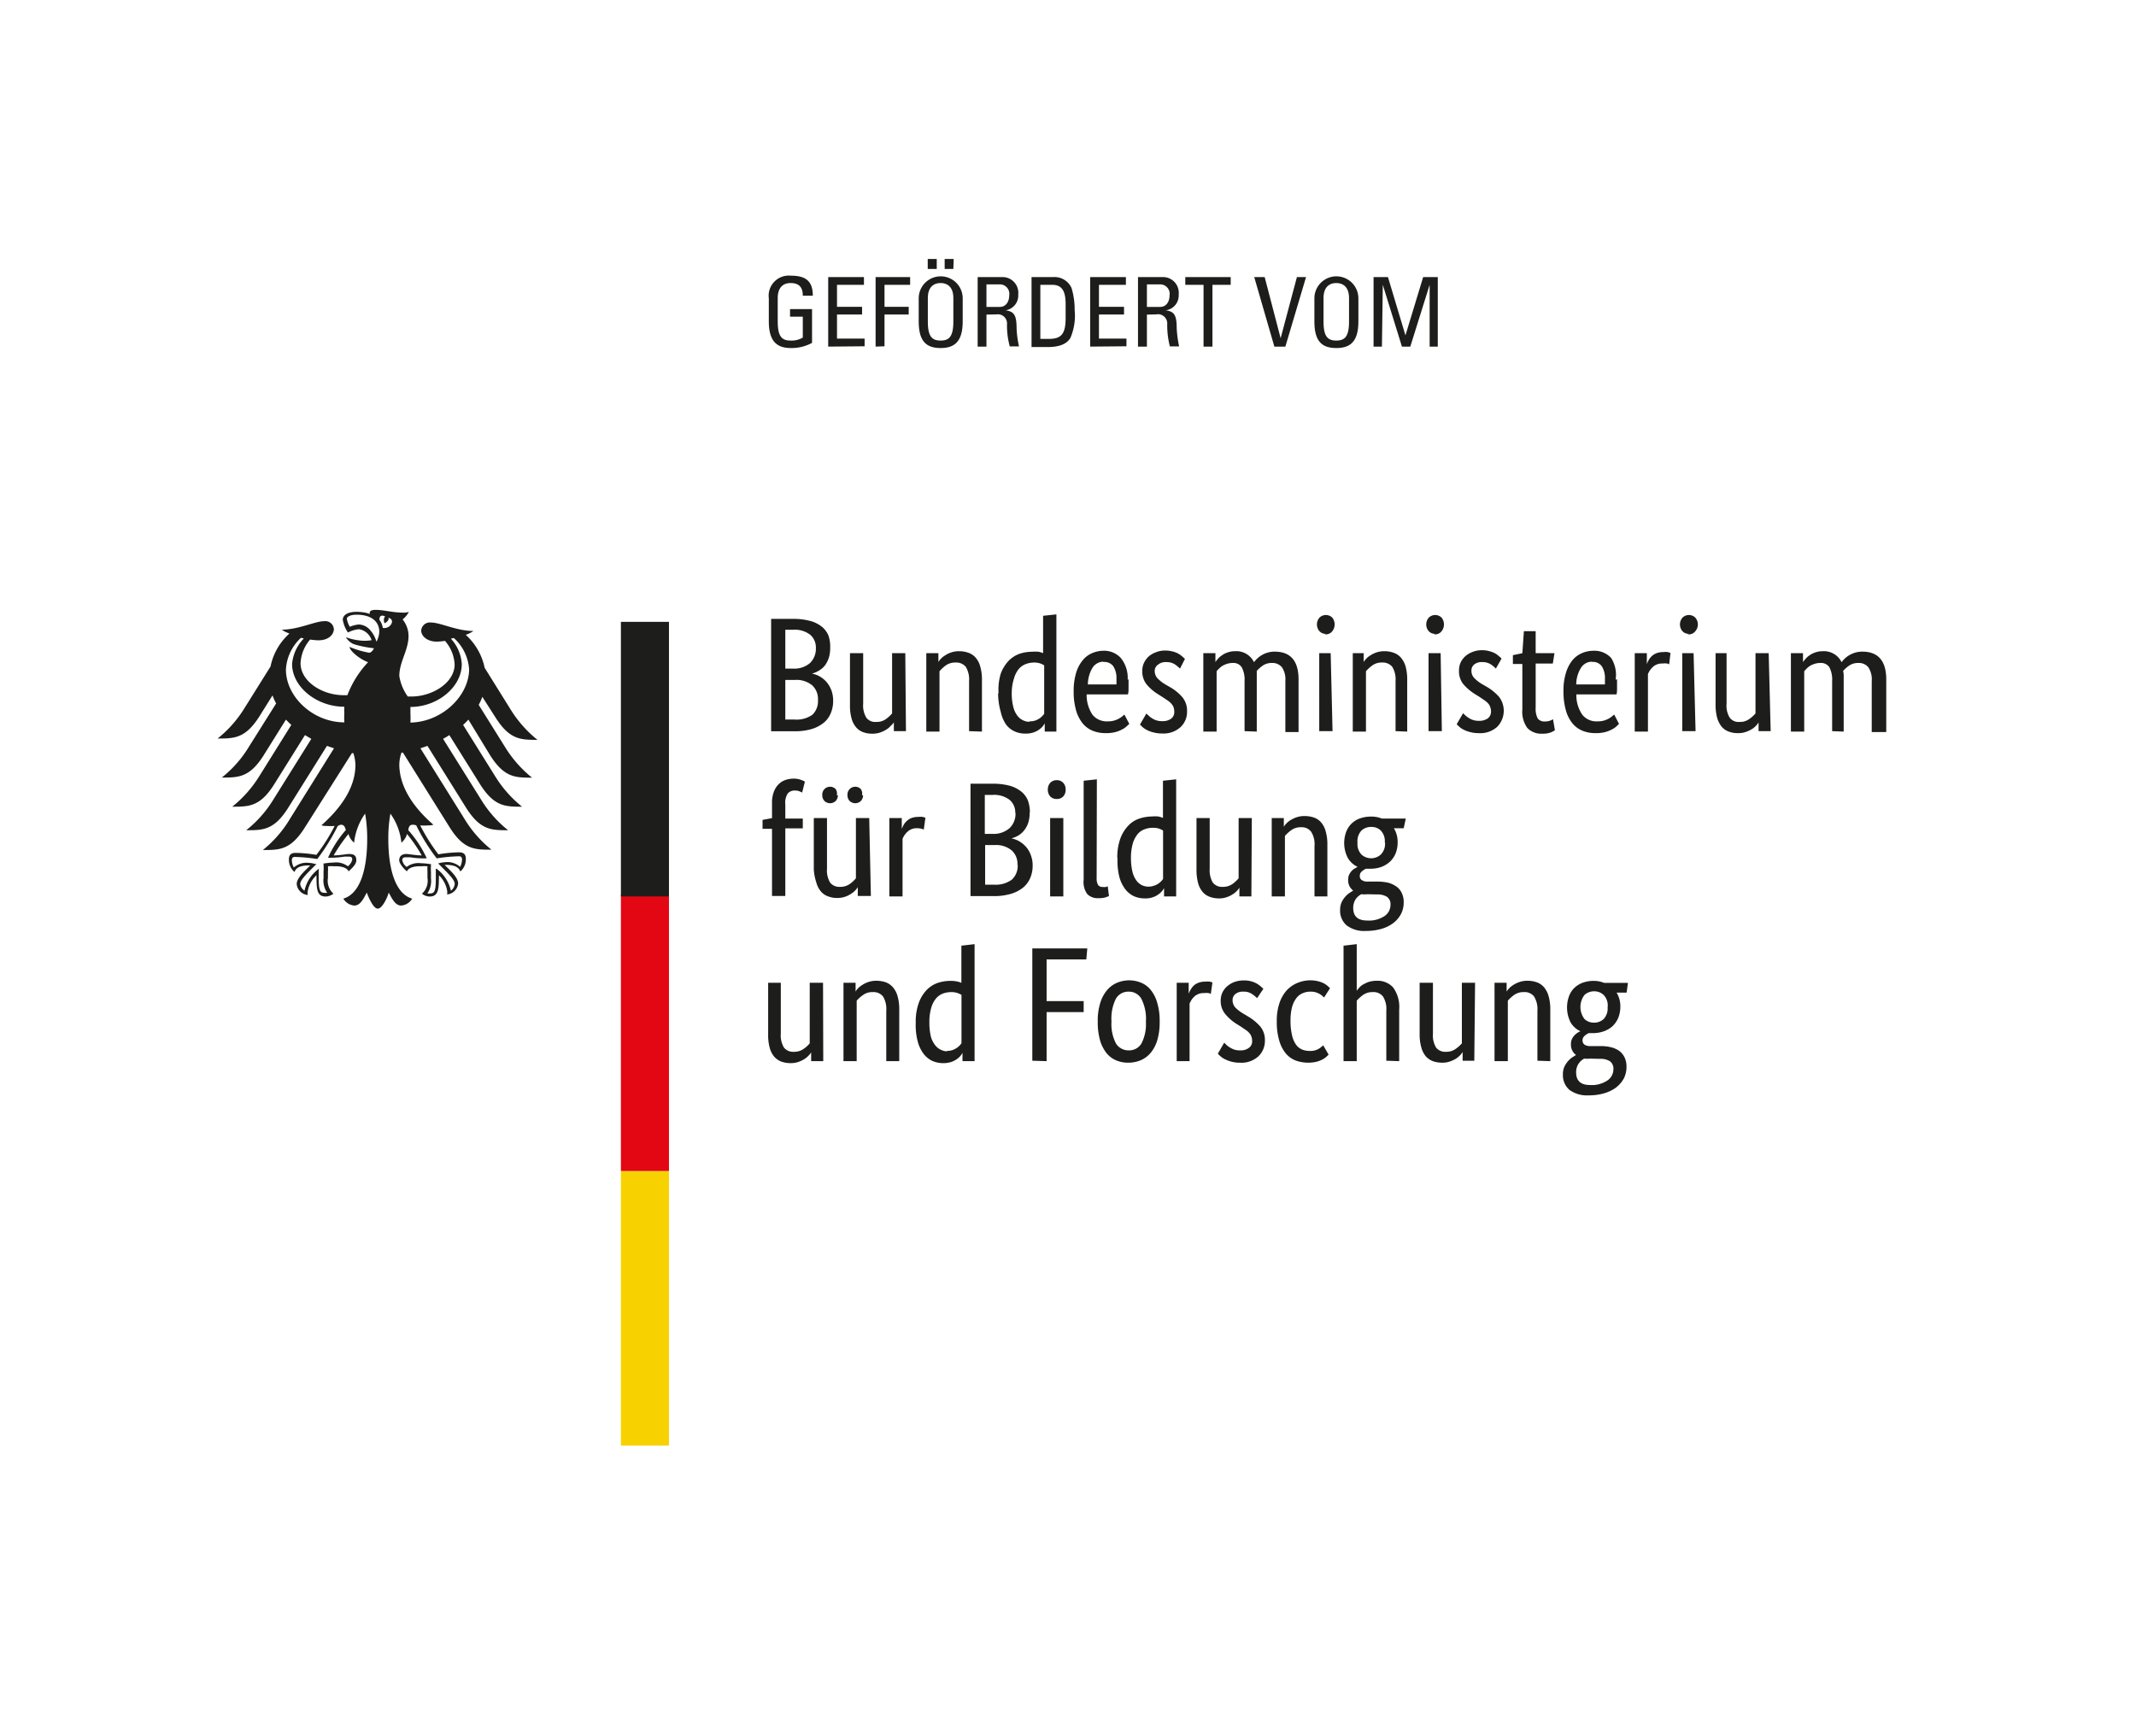<svg xmlns="http://www.w3.org/2000/svg" viewBox="0 0 194.23 157.86"><defs><style>.cls-1{fill:#1d1d1b;}.cls-2{fill:#f8d200;}.cls-3{fill:#e30613;}.cls-4{fill:none;}</style></defs><title>Zeichenfläche 3</title><g id="Ebene_2" data-name="Ebene 2"><path class="cls-1" d="M75.49,58.9a3,3,0,0,1-.13.94,2.51,2.51,0,0,1-.36.69,2,2,0,0,1-.54.46,2.5,2.5,0,0,1-.63.27v0a2.19,2.19,0,0,1,.75.28,2.34,2.34,0,0,1,.61.52,2.65,2.65,0,0,1,.42.74,2.75,2.75,0,0,1,.15.93,2.89,2.89,0,0,1-.21,1.11,2.2,2.2,0,0,1-.64.88,3.23,3.23,0,0,1-1.11.58,5.35,5.35,0,0,1-1.59.2H70.12V56.28h2a5.89,5.89,0,0,1,1.56.19,2.85,2.85,0,0,1,1.06.53,2,2,0,0,1,.6.82A3.06,3.06,0,0,1,75.49,58.9Zm-1.3,0a1.52,1.52,0,0,0-.51-1.17,2.31,2.31,0,0,0-1.59-.46h-.68v3.53h.67a2.18,2.18,0,0,0,1.57-.5A1.82,1.82,0,0,0,74.19,58.94Zm.19,4.73a1.68,1.68,0,0,0-.54-1.32,2.27,2.27,0,0,0-1.55-.48h-.88v3.6h.8A2.49,2.49,0,0,0,73.87,65,1.7,1.7,0,0,0,74.38,63.67Zm8,2.86h-1.1v-.8h0A1.39,1.39,0,0,1,81,66a1.56,1.56,0,0,1-.38.33,2.82,2.82,0,0,1-.55.27,2.11,2.11,0,0,1-.73.12,2.35,2.35,0,0,1-.86-.14,1.5,1.5,0,0,1-.64-.45,2.06,2.06,0,0,1-.41-.81,4.34,4.34,0,0,1-.14-1.23V59.4h1.2V64a2.14,2.14,0,0,0,.29,1.27,1,1,0,0,0,.9.38,1.41,1.41,0,0,0,.88-.26,3.15,3.15,0,0,0,.56-.51V59.4h1.2Zm5.74,0V61.94a2.2,2.2,0,0,0-.3-1.3,1.12,1.12,0,0,0-.93-.39,1.46,1.46,0,0,0-.9.27,3.6,3.6,0,0,0-.56.52v5.49h-1.2V59.4h1.1v.81h0a1,1,0,0,1,.19-.26,1.62,1.62,0,0,1,.39-.33,2.25,2.25,0,0,1,.56-.28,2.17,2.17,0,0,1,.74-.12,2.41,2.41,0,0,1,.87.15,1.53,1.53,0,0,1,.65.45,2.06,2.06,0,0,1,.41.81,4.28,4.28,0,0,1,.15,1.22v4.68Zm2.68-3.46A5,5,0,0,1,91,61.26a3.43,3.43,0,0,1,.72-1.17,2.63,2.63,0,0,1,1-.64,3.64,3.64,0,0,1,1.12-.18,3.45,3.45,0,0,1,.6,0,2,2,0,0,1,.41.13V56l1.21-.13V66.53H95v-.75h0a2.45,2.45,0,0,1-.16.24,1.42,1.42,0,0,1-.33.31,1.7,1.7,0,0,1-.52.27,2,2,0,0,1-.73.11,2.23,2.23,0,0,1-1-.2,2,2,0,0,1-.79-.64A3.31,3.31,0,0,1,91,64.74,6.19,6.19,0,0,1,90.76,63.07Zm2.82,2.57a1.55,1.55,0,0,0,.5-.07,1.42,1.42,0,0,0,.39-.19,1.25,1.25,0,0,0,.27-.23,1.2,1.2,0,0,0,.17-.2v-4.4a1.59,1.59,0,0,0-.37-.18,1.73,1.73,0,0,0-.55-.08,2.08,2.08,0,0,0-.78.15,1.56,1.56,0,0,0-.63.46,2.42,2.42,0,0,0-.42.85A4.29,4.29,0,0,0,92,63a4.86,4.86,0,0,0,.13,1.24,2.2,2.2,0,0,0,.35.8,1.36,1.36,0,0,0,.5.44A1.38,1.38,0,0,0,93.58,65.64Zm9-3.83c0,.31,0,.57,0,.8s0,.41-.06.58H98.81a3.21,3.21,0,0,0,.54,1.86,1.68,1.68,0,0,0,1.39.59,1.91,1.91,0,0,0,.56-.07,2,2,0,0,0,.44-.18,2.22,2.22,0,0,0,.32-.21l.18-.16.45.85-.23.21a1.64,1.64,0,0,1-.4.28,2.58,2.58,0,0,1-.62.25,3.28,3.28,0,0,1-.88.1,3.11,3.11,0,0,1-1.21-.22,2.31,2.31,0,0,1-.92-.69,3.4,3.4,0,0,1-.59-1.19,6.25,6.25,0,0,1-.21-1.73,5.66,5.66,0,0,1,.22-1.64,3.23,3.23,0,0,1,.59-1.14,2.19,2.19,0,0,1,.86-.66,2.63,2.63,0,0,1,1-.22,2.06,2.06,0,0,1,1.61.65A2.86,2.86,0,0,1,102.54,61.81Zm-2.26-1.6a1.2,1.2,0,0,0-1,.53,3,3,0,0,0-.44,1.54h2.6a1,1,0,0,0,0-.21,3,3,0,0,0,0-.31,1.94,1.94,0,0,0-.3-1.15A1,1,0,0,0,100.28,60.21Zm6.94.63a4.34,4.34,0,0,0-.43-.36,1.37,1.37,0,0,0-.82-.23,1.06,1.06,0,0,0-.73.22A.69.69,0,0,0,105,61a1,1,0,0,0,.23.66,3.46,3.46,0,0,0,.7.56l.45.26a4.25,4.25,0,0,1,1.14.93,1.93,1.93,0,0,1,.42,1.29,1.88,1.88,0,0,1-.59,1.42,2.27,2.27,0,0,1-1.68.58,2.88,2.88,0,0,1-.76-.09,2.53,2.53,0,0,1-.57-.2,1.93,1.93,0,0,1-.41-.26,3.49,3.49,0,0,1-.27-.26l.58-1,.22.2a1.48,1.48,0,0,0,.3.23,1.57,1.57,0,0,0,.92.26,1.29,1.29,0,0,0,.82-.23.74.74,0,0,0,.28-.58,1.42,1.42,0,0,0-.06-.44,1.08,1.08,0,0,0-.21-.34,1.78,1.78,0,0,0-.32-.28l-.45-.3-.44-.28a4.2,4.2,0,0,1-1.05-.91,1.88,1.88,0,0,1-.38-1.21,1.64,1.64,0,0,1,.16-.74,1.87,1.87,0,0,1,.43-.58,2.09,2.09,0,0,1,.67-.38,2.15,2.15,0,0,1,.8-.15,2.53,2.53,0,0,1,.72.09,2,2,0,0,1,.51.2,2.8,2.8,0,0,1,.36.26l.23.21Zm5.87,5.69V61.94a2.37,2.37,0,0,0-.26-1.26.89.89,0,0,0-.81-.39,1.69,1.69,0,0,0-.53.08,2.2,2.2,0,0,0-.41.18,2,2,0,0,0-.31.25,2.19,2.19,0,0,0-.22.24v5.49h-1.21V59.4h1.1v.81h0a2,2,0,0,1,.22-.29,1.77,1.77,0,0,1,.38-.33,1.81,1.81,0,0,1,.52-.26,1.94,1.94,0,0,1,.66-.11,1.79,1.79,0,0,1,1.73,1,1.94,1.94,0,0,1,.28-.32,2.32,2.32,0,0,1,.42-.32,2.35,2.35,0,0,1,.53-.23,2.27,2.27,0,0,1,.65-.09c1.45,0,2.17.85,2.17,2.53v4.78h-1.2V61.94a2,2,0,0,0-.31-1.26,1.12,1.12,0,0,0-.92-.39,1.4,1.4,0,0,0-.84.25,3.19,3.19,0,0,0-.53.47c0,.11,0,.22,0,.35s0,.25,0,.39v4.78Zm8,0h-1.21V59.4H121Zm-.6-8.85a.76.76,0,0,1-.59-.24.94.94,0,0,1,0-1.23.83.83,0,0,1,1.17,0,1,1,0,0,1,0,1.23A.75.75,0,0,1,120.44,57.68Zm6.33,8.85V61.94a2.2,2.2,0,0,0-.3-1.3,1.12,1.12,0,0,0-.93-.39,1.41,1.41,0,0,0-.89.27,3.3,3.3,0,0,0-.57.52v5.49h-1.2V59.4H124v.81h0a1,1,0,0,1,.19-.26,1.62,1.62,0,0,1,.39-.33,2.44,2.44,0,0,1,.56-.28,2.17,2.17,0,0,1,.74-.12,2.41,2.41,0,0,1,.87.15,1.53,1.53,0,0,1,.65.45,2.21,2.21,0,0,1,.42.81,4.71,4.71,0,0,1,.14,1.22v4.68Zm4.21,0h-1.21V59.4H131Zm-.6-8.85a.76.76,0,0,1-.59-.24.94.94,0,0,1,0-1.23.83.83,0,0,1,1.17,0,1,1,0,0,1,0,1.23A.75.75,0,0,1,130.38,57.68Zm5.51,3.16a3.13,3.13,0,0,0-.42-.36,1.39,1.39,0,0,0-.82-.23,1.06,1.06,0,0,0-.73.22.69.69,0,0,0-.25.54.93.93,0,0,0,.23.66,3.2,3.2,0,0,0,.7.56l.45.26a4.59,4.59,0,0,1,1.14.93,2.09,2.09,0,0,1-.17,2.71,2.28,2.28,0,0,1-1.69.58,2.86,2.86,0,0,1-.75-.09,2.53,2.53,0,0,1-.57-.2,1.71,1.71,0,0,1-.41-.26,3.49,3.49,0,0,1-.27-.26l.58-1,.21.2a1.92,1.92,0,0,0,.31.23,1.57,1.57,0,0,0,.92.26,1.31,1.31,0,0,0,.82-.23.77.77,0,0,0,.28-.58,1.16,1.16,0,0,0-.07-.44.9.9,0,0,0-.2-.34,1.87,1.87,0,0,0-.33-.28l-.44-.3-.45-.28a4.59,4.59,0,0,1-1.05-.91,1.88,1.88,0,0,1-.37-1.21,1.78,1.78,0,0,1,.15-.74,1.9,1.9,0,0,1,.44-.58,2.15,2.15,0,0,1,.66-.38,2.2,2.2,0,0,1,.81-.15,2.41,2.41,0,0,1,.71.09,2.26,2.26,0,0,1,.52.2,2.12,2.12,0,0,1,.35.26,1.69,1.69,0,0,1,.23.21Zm5.18-.46h-1.56v4a1.94,1.94,0,0,0,.19,1,.75.75,0,0,0,.65.27,1.27,1.27,0,0,0,.46-.07,2,2,0,0,0,.28-.13l.17,1a2.43,2.43,0,0,1-.36.19,2,2,0,0,1-.76.12,1.77,1.77,0,0,1-1.38-.51,2.51,2.51,0,0,1-.46-1.7V60.38h-.86v-.8l.86-.18.14-2h1.07v2h1.71Zm5.84,1.43c0,.31,0,.57,0,.8s0,.41-.05.58h-3.65a3.14,3.14,0,0,0,.55,1.86,1.66,1.66,0,0,0,1.39.59,2,2,0,0,0,.56-.07,2.24,2.24,0,0,0,.44-.18,2.08,2.08,0,0,0,.31-.21l.19-.16.44.85-.22.21a1.64,1.64,0,0,1-.4.28,2.76,2.76,0,0,1-.62.25,3.28,3.28,0,0,1-.88.1,3.11,3.11,0,0,1-1.21-.22,2.31,2.31,0,0,1-.92-.69,3.24,3.24,0,0,1-.59-1.19,6.25,6.25,0,0,1-.21-1.73,5.34,5.34,0,0,1,.22-1.64,3.39,3.39,0,0,1,.58-1.14,2.29,2.29,0,0,1,.87-.66,2.6,2.6,0,0,1,1.05-.22,2.07,2.07,0,0,1,1.61.65A2.86,2.86,0,0,1,146.91,61.81Zm-2.26-1.6a1.2,1.2,0,0,0-1,.53,2.9,2.9,0,0,0-.45,1.54h2.61s0-.12,0-.21,0-.2,0-.31a1.94,1.94,0,0,0-.3-1.15A1,1,0,0,0,144.65,60.21Zm7,.25a.6.6,0,0,0-.19-.08,1.45,1.45,0,0,0-.4,0,1.22,1.22,0,0,0-.88.3,1.84,1.84,0,0,0-.46.66v5.23h-1.2V59.4h1.1v1h0a2.17,2.17,0,0,1,.19-.41,1.69,1.69,0,0,1,.3-.36,1.44,1.44,0,0,1,.42-.24,1.74,1.74,0,0,1,.59-.09,1.58,1.58,0,0,1,.41,0l.24.08Zm2.4,6.07h-1.21V59.4H154Zm-.6-8.85a.76.76,0,0,1-.59-.24.94.94,0,0,1,0-1.23.83.83,0,0,1,1.17,0,.94.94,0,0,1,0,1.23A.75.75,0,0,1,153.44,57.68Zm7.43,8.85h-1.1v-.8h0a1.24,1.24,0,0,1-.19.26,1.77,1.77,0,0,1-.38.33,2.66,2.66,0,0,1-.56.27,2.09,2.09,0,0,1-.72.12,2.32,2.32,0,0,1-.86-.14,1.53,1.53,0,0,1-.65-.45,2.37,2.37,0,0,1-.41-.81,4.73,4.73,0,0,1-.14-1.23V59.4H157V64a2.07,2.07,0,0,0,.29,1.27,1,1,0,0,0,.9.38,1.38,1.38,0,0,0,.87-.26,2.92,2.92,0,0,0,.57-.51V59.4h1.2Zm5.59,0V61.94a2.48,2.48,0,0,0-.25-1.26.91.91,0,0,0-.82-.39,1.69,1.69,0,0,0-.53.08,2.2,2.2,0,0,0-.41.18,2,2,0,0,0-.31.25l-.22.24v5.49h-1.21V59.4h1.1v.81h0a2.2,2.2,0,0,1,.23-.29,1.71,1.71,0,0,1,.37-.33,2,2,0,0,1,.52-.26,2,2,0,0,1,.67-.11,1.79,1.79,0,0,1,1.72,1,1.94,1.94,0,0,1,.28-.32,2.32,2.32,0,0,1,.42-.32,2.83,2.83,0,0,1,.53-.23,2.29,2.29,0,0,1,.66-.09c1.44,0,2.17.85,2.17,2.53v4.78H170.2V61.94a2,2,0,0,0-.31-1.26,1.1,1.1,0,0,0-.92-.39,1.4,1.4,0,0,0-.84.25,3.19,3.19,0,0,0-.53.47,3.27,3.27,0,0,1,.05.35c0,.12,0,.25,0,.39v4.78Zm-93.6,8.84H71.41v6.15H70.2V75.37h-.86v-.81l.86-.16V73a2.7,2.7,0,0,1,.17-1,1.85,1.85,0,0,1,.43-.68,1.63,1.63,0,0,1,.62-.39,2.37,2.37,0,0,1,.76-.12,1.73,1.73,0,0,1,.65.11,1.62,1.62,0,0,1,.36.16l-.25,1a1.17,1.17,0,0,0-.25-.12,1,1,0,0,0-.4-.07.81.81,0,0,0-.66.27,1.57,1.57,0,0,0-.22,1v1.28H73Zm6.19,6.15H78v-.8h0a1.82,1.82,0,0,1-.2.26,1.78,1.78,0,0,1-.38.32,2.17,2.17,0,0,1-.55.28,2.11,2.11,0,0,1-.73.12,2.26,2.26,0,0,1-.85-.15,1.47,1.47,0,0,1-.65-.45,2.06,2.06,0,0,1-.41-.81A4.71,4.71,0,0,1,74,79.07V74.39h1.2V79a2.16,2.16,0,0,0,.29,1.27,1.07,1.07,0,0,0,.9.38,1.48,1.48,0,0,0,.88-.26,2.86,2.86,0,0,0,.56-.52V74.39h1.21Zm-3-9.18a.75.75,0,0,1-.21.55.74.74,0,0,1-1,0,.75.75,0,0,1-.21-.55.72.72,0,0,1,.21-.55.71.71,0,0,1,1,0A.72.72,0,0,1,76.09,72.34Zm2.29,0a.75.75,0,0,1-.21.55.74.74,0,0,1-1,0,.75.75,0,0,1-.21-.55.72.72,0,0,1,.21-.55.71.71,0,0,1,1,0A.72.72,0,0,1,78.38,72.34ZM84,75.44l-.19-.07a1.4,1.4,0,0,0-.4-.05,1.18,1.18,0,0,0-.88.31,1.69,1.69,0,0,0-.46.66v5.23h-1.2V74.39H82v1h0a2.5,2.5,0,0,1,.19-.41,1.43,1.43,0,0,1,.3-.35,1.27,1.27,0,0,1,.42-.25,1.7,1.7,0,0,1,.59-.09,1.53,1.53,0,0,1,.41,0l.24.07Zm9.63-1.56a3,3,0,0,1-.13.94,2.17,2.17,0,0,1-.37.69,2,2,0,0,1-.53.47,2.47,2.47,0,0,1-.63.26v0a2.29,2.29,0,0,1,.75.29,2.51,2.51,0,0,1,.61.52,2.35,2.35,0,0,1,.41.73,2.52,2.52,0,0,1,.16.93,2.82,2.82,0,0,1-.21,1.11,2.3,2.3,0,0,1-.64.88,3.25,3.25,0,0,1-1.11.58,5.37,5.37,0,0,1-1.59.21h-2.1V71.27h2a5.84,5.84,0,0,1,1.55.18,2.93,2.93,0,0,1,1.06.53,2,2,0,0,1,.61.82A3.14,3.14,0,0,1,93.65,73.88Zm-1.31.05a1.51,1.51,0,0,0-.5-1.18,2.31,2.31,0,0,0-1.59-.46h-.68v3.54h.67a2.2,2.2,0,0,0,1.57-.51A1.79,1.79,0,0,0,92.34,73.93Zm.2,4.72A1.64,1.64,0,0,0,92,77.34a2.2,2.2,0,0,0-1.55-.49h-.87v3.6h.8A2.47,2.47,0,0,0,92,80,1.69,1.69,0,0,0,92.54,78.65Zm4.17,2.87h-1.2V74.39h1.2Zm-.59-8.86a.81.81,0,0,1-.6-.23.93.93,0,0,1-.22-.63.89.89,0,0,1,.22-.61.78.78,0,0,1,.6-.24.75.75,0,0,1,.58.24.85.85,0,0,1,.22.61.88.88,0,0,1-.22.63A.78.78,0,0,1,96.12,72.66Zm3.62,7.19a1.18,1.18,0,0,0,.13.63.49.49,0,0,0,.44.18,1,1,0,0,0,.27,0l.17-.06.11.89-.33.12a2.22,2.22,0,0,1-.64.07,1.33,1.33,0,0,1-1-.37A1.84,1.84,0,0,1,98.54,80V71l1.2-.13Zm1.88-1.79a5,5,0,0,1,.28-1.82,3.39,3.39,0,0,1,.73-1.17,2.39,2.39,0,0,1,1-.63,3.67,3.67,0,0,1,1.13-.19,3.42,3.42,0,0,1,.59,0,2.35,2.35,0,0,1,.42.13V71l1.2-.13V81.52h-1.1v-.76h0a1.88,1.88,0,0,1-.16.25,2,2,0,0,1-.33.31,2,2,0,0,1-1.25.38,2.46,2.46,0,0,1-1-.2,2.17,2.17,0,0,1-.79-.64,3.21,3.21,0,0,1-.54-1.13A5.83,5.83,0,0,1,101.62,78.06Zm2.82,2.57a1.5,1.5,0,0,0,.5-.08,1.76,1.76,0,0,0,.39-.18,2.3,2.3,0,0,0,.28-.23,2.25,2.25,0,0,0,.17-.21v-4.4a1.91,1.91,0,0,0-.38-.18,1.69,1.69,0,0,0-.54-.07,2,2,0,0,0-.78.14,1.46,1.46,0,0,0-.64.47,2.45,2.45,0,0,0-.42.84,4.7,4.7,0,0,0-.16,1.28,5.29,5.29,0,0,0,.13,1.24,2.2,2.2,0,0,0,.35.8,1.36,1.36,0,0,0,.5.44A1.39,1.39,0,0,0,104.44,80.63Zm9.37.89h-1.09v-.8h0a1.57,1.57,0,0,1-.19.26,1.78,1.78,0,0,1-.38.32,2.25,2.25,0,0,1-.56.28,2,2,0,0,1-.72.12,2.35,2.35,0,0,1-.86-.15,1.5,1.5,0,0,1-.64-.45,2.06,2.06,0,0,1-.41-.81,4.71,4.71,0,0,1-.14-1.22V74.39H110V79a2.16,2.16,0,0,0,.29,1.27,1.06,1.06,0,0,0,.9.38,1.48,1.48,0,0,0,.88-.26,3.18,3.18,0,0,0,.56-.52V74.39h1.2Zm5.74,0V76.93a2.09,2.09,0,0,0-.31-1.3,1.07,1.07,0,0,0-.92-.4,1.41,1.41,0,0,0-.89.27,3.3,3.3,0,0,0-.57.52v5.5h-1.2V74.39h1.1v.8h0a1.24,1.24,0,0,1,.19-.26,1.88,1.88,0,0,1,.39-.33,2.66,2.66,0,0,1,.56-.27,2.17,2.17,0,0,1,.74-.12,2.65,2.65,0,0,1,.87.14,1.53,1.53,0,0,1,.65.45,2.06,2.06,0,0,1,.41.81,4.3,4.3,0,0,1,.15,1.23v4.68Zm8.11-6.2h-.89a2.4,2.4,0,0,1,.34,1.28,2.73,2.73,0,0,1-.18,1,2.19,2.19,0,0,1-.52.76,2.36,2.36,0,0,1-.79.48,2.82,2.82,0,0,1-1,.16h-.39a1.45,1.45,0,0,0-.37.24.51.51,0,0,0-.19.43.42.42,0,0,0,.17.36.89.89,0,0,0,.55.14h.91a4.59,4.59,0,0,1,.94.1,2.4,2.4,0,0,1,.74.34,1.43,1.43,0,0,1,.5.59,1.88,1.88,0,0,1,.18.86,2.28,2.28,0,0,1-.24,1.05,2.58,2.58,0,0,1-.69.82,3.37,3.37,0,0,1-1.09.54,5.24,5.24,0,0,1-1.42.19,2.64,2.64,0,0,1-1.74-.5,1.75,1.75,0,0,1-.6-1.43,1.6,1.6,0,0,1,.14-.69,2.16,2.16,0,0,1,.34-.51,2,2,0,0,1,.39-.34l.32-.2v0a1.16,1.16,0,0,1-.46-1,1.07,1.07,0,0,1,.11-.49,1.58,1.58,0,0,1,.25-.34,1.32,1.32,0,0,1,.29-.21l.21-.12v0a2,2,0,0,1-.88-.79,2.94,2.94,0,0,1-.14-2.44,2.05,2.05,0,0,1,1.28-1.19,2.91,2.91,0,0,1,.95-.15,2.55,2.55,0,0,1,1,.18h2.17Zm-3.31,6a3,3,0,0,1-.55,0,1.51,1.51,0,0,0-.26.18,1.39,1.39,0,0,0-.23.25,1.27,1.27,0,0,0-.17.35,1.33,1.33,0,0,0-.07.47q0,1.14,1.26,1.14a2.54,2.54,0,0,0,1.61-.42,1.23,1.23,0,0,0,.52-1,.82.82,0,0,0-.33-.74,1.6,1.6,0,0,0-.87-.21Zm1.59-4.7a1.4,1.4,0,0,0-.37-1.1,1.2,1.2,0,0,0-.85-.32,1.28,1.28,0,0,0-.89.32,1.4,1.4,0,0,0-.37,1.1,1.39,1.39,0,0,0,.37,1.1,1.31,1.31,0,0,0,1.74,0A1.39,1.39,0,0,0,125.94,76.6ZM74.86,96.5h-1.1v-.8h0a1.39,1.39,0,0,1-.2.26,2.14,2.14,0,0,1-.38.33,2.82,2.82,0,0,1-.55.27,2.11,2.11,0,0,1-.73.12,2.58,2.58,0,0,1-.86-.14,1.69,1.69,0,0,1-.64-.45,2.06,2.06,0,0,1-.41-.81,4.34,4.34,0,0,1-.14-1.23V89.37H71V94a2.14,2.14,0,0,0,.29,1.27,1.07,1.07,0,0,0,.9.38,1.48,1.48,0,0,0,.88-.26,2.84,2.84,0,0,0,.56-.51V89.37h1.21Zm5.73,0V91.91a2.18,2.18,0,0,0-.3-1.3,1.12,1.12,0,0,0-.93-.39,1.41,1.41,0,0,0-.89.27,3.28,3.28,0,0,0-.57.51v5.5H76.7V89.37h1.1v.8h0a1.57,1.57,0,0,1,.19-.26,1.85,1.85,0,0,1,.39-.32,2.44,2.44,0,0,1,.56-.28,2.17,2.17,0,0,1,.74-.12,2.65,2.65,0,0,1,.87.14,1.65,1.65,0,0,1,.65.46,2.06,2.06,0,0,1,.42.81,4.28,4.28,0,0,1,.15,1.22V96.5ZM83.27,93a5,5,0,0,1,.28-1.81,3.34,3.34,0,0,1,.73-1.18,2.61,2.61,0,0,1,1-.63,3.66,3.66,0,0,1,1.13-.18,2.65,2.65,0,0,1,.59.05,1.74,1.74,0,0,1,.42.13V86l1.2-.14V96.5h-1.1v-.76h0a1.4,1.4,0,0,1-.16.25,1.66,1.66,0,0,1-.33.31,2,2,0,0,1-.52.27,2.29,2.29,0,0,1-.73.11,2.46,2.46,0,0,1-1-.2,2.17,2.17,0,0,1-.79-.64,3.21,3.21,0,0,1-.54-1.13A5.83,5.83,0,0,1,83.27,93Zm2.82,2.57a1.51,1.51,0,0,0,.5-.07,1.77,1.77,0,0,0,.39-.19,1.64,1.64,0,0,0,.28-.23,2.25,2.25,0,0,0,.17-.21v-4.4a2.7,2.7,0,0,0-.38-.17,1.73,1.73,0,0,0-.55-.08,2.29,2.29,0,0,0-.78.14,1.58,1.58,0,0,0-.63.47,2.33,2.33,0,0,0-.42.85A4.6,4.6,0,0,0,84.51,93a5.42,5.42,0,0,0,.13,1.24A2.2,2.2,0,0,0,85,95a1.46,1.46,0,0,0,.5.44A1.54,1.54,0,0,0,86.09,95.61Zm7.78.89V86.25h5l-.09,1H95.17v3.79h3.37v1H95.17V96.5Zm5.95-3.56a5.38,5.38,0,0,1,.23-1.7,3.28,3.28,0,0,1,.62-1.16,2.42,2.42,0,0,1,.91-.67,2.84,2.84,0,0,1,2.19,0,2.18,2.18,0,0,1,.88.67,3.24,3.24,0,0,1,.58,1.16,5.7,5.7,0,0,1,.22,1.7,5.77,5.77,0,0,1-.22,1.71,3.28,3.28,0,0,1-.62,1.16,2.42,2.42,0,0,1-.91.66,3,3,0,0,1-1.1.21,2.8,2.8,0,0,1-1.1-.21,2.25,2.25,0,0,1-.88-.66,3.42,3.42,0,0,1-.59-1.16A6.05,6.05,0,0,1,99.82,92.94Zm4.38,0a4,4,0,0,0-.42-2.08,1.29,1.29,0,0,0-1.15-.64,1.3,1.3,0,0,0-1.16.64,4.08,4.08,0,0,0-.4,2.08,3.82,3.82,0,0,0,.41,2,1.34,1.34,0,0,0,1.16.62,1.3,1.3,0,0,0,1.15-.62A3.82,3.82,0,0,0,104.2,92.94Zm5.9-2.51a.74.74,0,0,0-.19-.08,1.49,1.49,0,0,0-.4,0,1.24,1.24,0,0,0-.89.3,1.77,1.77,0,0,0-.45.66V96.5H107V89.37h1.09v1h0a2.22,2.22,0,0,1,.2-.41,1.48,1.48,0,0,1,.29-.36,1.37,1.37,0,0,1,.43-.24,1.7,1.7,0,0,1,.59-.09,1.62,1.62,0,0,1,.41,0l.24.07Zm4.21.38a2.91,2.91,0,0,0-.44-.36,1.28,1.28,0,0,0-.81-.23,1.06,1.06,0,0,0-.73.22.69.69,0,0,0-.25.53,1,1,0,0,0,.23.67,3.21,3.21,0,0,0,.7.55l.45.27a4.59,4.59,0,0,1,1.14.93,1.92,1.92,0,0,1,.42,1.28,1.94,1.94,0,0,1-.59,1.43,2.28,2.28,0,0,1-1.69.58,2.8,2.8,0,0,1-.75-.09,3.11,3.11,0,0,1-.57-.21,1.61,1.61,0,0,1-.41-.26,2.27,2.27,0,0,1-.27-.26l.58-1,.21.21a1.92,1.92,0,0,0,.31.23,2.12,2.12,0,0,0,.4.19,1.64,1.64,0,0,0,.52.07,1.23,1.23,0,0,0,.82-.24.71.71,0,0,0,.28-.58,1.23,1.23,0,0,0-.07-.44.94.94,0,0,0-.2-.33,1.56,1.56,0,0,0-.33-.28l-.44-.3-.45-.28a4.32,4.32,0,0,1-1-.91A1.84,1.84,0,0,1,111,91a1.77,1.77,0,0,1,.15-.73,1.79,1.79,0,0,1,.44-.58,2.17,2.17,0,0,1,.66-.39,2.42,2.42,0,0,1,.81-.14,2.36,2.36,0,0,1,1.23.29,2.8,2.8,0,0,1,.36.26l.23.21Zm6.09-.06-.14-.13a1.8,1.8,0,0,0-.25-.18,2,2,0,0,0-.36-.16,1.63,1.63,0,0,0-.47-.06,1.71,1.71,0,0,0-.72.14,1.39,1.39,0,0,0-.58.45,2.35,2.35,0,0,0-.39.81,4.68,4.68,0,0,0-.14,1.21,5.44,5.44,0,0,0,.13,1.32,2.37,2.37,0,0,0,.35.86,1.32,1.32,0,0,0,.54.46,1.78,1.78,0,0,0,.7.14,1.49,1.49,0,0,0,.84-.19,2.54,2.54,0,0,0,.41-.32l.49.84a2.06,2.06,0,0,1-.21.21,1.83,1.83,0,0,1-.37.25,2.56,2.56,0,0,1-.54.2,3.39,3.39,0,0,1-1.85-.11,2.2,2.2,0,0,1-.91-.64,3.17,3.17,0,0,1-.6-1.16,5.89,5.89,0,0,1-.23-1.77,5,5,0,0,1,.27-1.74,3.25,3.25,0,0,1,.7-1.15,2.84,2.84,0,0,1,1-.64,3,3,0,0,1,1.77-.12,2.51,2.51,0,0,1,.51.18,1.87,1.87,0,0,1,.36.24,2.54,2.54,0,0,1,.23.22Zm5.66,5.75V91.91a2.11,2.11,0,0,0-.31-1.3,1.1,1.1,0,0,0-.93-.39,1.45,1.45,0,0,0-.89.27,3.59,3.59,0,0,0-.56.51v5.5h-1.2V86l1.2-.14V90.1h0a2.12,2.12,0,0,1,.19-.24,1.48,1.48,0,0,1,.34-.3,3.41,3.41,0,0,1,.54-.26,2.49,2.49,0,0,1,.76-.11,1.89,1.89,0,0,1,1.48.61,3,3,0,0,1,.55,2V96.5Zm8,0H133v-.8h0a1.24,1.24,0,0,1-.19.26,2.14,2.14,0,0,1-.38.33,2.66,2.66,0,0,1-.56.27,2.05,2.05,0,0,1-.72.12,2.58,2.58,0,0,1-.86-.14,1.73,1.73,0,0,1-.65-.45,2.19,2.19,0,0,1-.4-.81,4.3,4.3,0,0,1-.15-1.23V89.37h1.21V94a2.14,2.14,0,0,0,.29,1.27,1.06,1.06,0,0,0,.9.38,1.45,1.45,0,0,0,.87-.26,2.92,2.92,0,0,0,.57-.51V89.37h1.2Zm5.74,0V91.91a2.18,2.18,0,0,0-.31-1.3,1.1,1.1,0,0,0-.93-.39,1.45,1.45,0,0,0-.89.27,3.18,3.18,0,0,0-.56.51v5.5h-1.21V89.37H137v.8h0a1.82,1.82,0,0,1,.2-.26,1.78,1.78,0,0,1,.38-.32,2.52,2.52,0,0,1,.57-.28,2.13,2.13,0,0,1,.74-.12,2.54,2.54,0,0,1,.86.14,1.61,1.61,0,0,1,.66.46,2.2,2.2,0,0,1,.41.81,4.28,4.28,0,0,1,.15,1.22V96.5Zm8.11-6.19H147a2.37,2.37,0,0,1,.34,1.27,2.73,2.73,0,0,1-.18,1,2.23,2.23,0,0,1-.52.77,2.34,2.34,0,0,1-.79.47,2.84,2.84,0,0,1-1,.17h-.19l-.19,0a1.45,1.45,0,0,0-.37.24.54.54,0,0,0-.2.43.48.48,0,0,0,.17.37.92.92,0,0,0,.56.14h.91a3.9,3.9,0,0,1,.93.1,2.28,2.28,0,0,1,.76.33,1.65,1.65,0,0,1,.49.59,1.91,1.91,0,0,1,.18.86,2.33,2.33,0,0,1-.24,1.06,2.71,2.71,0,0,1-.7.82,3.4,3.4,0,0,1-1.08.53,4.9,4.9,0,0,1-1.43.19,2.67,2.67,0,0,1-1.74-.5,1.76,1.76,0,0,1-.59-1.43,1.6,1.6,0,0,1,.14-.69,2.27,2.27,0,0,1,.34-.51,2,2,0,0,1,.39-.34l.32-.2v0a1.15,1.15,0,0,1-.46-1,1,1,0,0,1,.11-.49,1.3,1.3,0,0,1,.25-.34,1.67,1.67,0,0,1,.28-.22l.22-.11v0a2,2,0,0,1-.89-.8,3,3,0,0,1-.13-2.43,2,2,0,0,1,.51-.75,2.2,2.2,0,0,1,.77-.45,2.89,2.89,0,0,1,.94-.15,2.47,2.47,0,0,1,.95.18h2.17Zm-3.31,6a3,3,0,0,1-.55,0,1.51,1.51,0,0,0-.26.18,1.16,1.16,0,0,0-.23.26,1.08,1.08,0,0,0-.17.34,1.37,1.37,0,0,0-.07.47c0,.77.42,1.15,1.26,1.15a2.54,2.54,0,0,0,1.61-.43,1.24,1.24,0,0,0,.52-1,.82.82,0,0,0-.33-.74,1.61,1.61,0,0,0-.88-.21Zm1.59-4.7a1.37,1.37,0,0,0-.37-1.09,1.21,1.21,0,0,0-.85-.33,1.27,1.27,0,0,0-.89.33,1.81,1.81,0,0,0,0,2.19,1.23,1.23,0,0,0,.86.33,1.25,1.25,0,0,0,.88-.33A1.38,1.38,0,0,0,146.18,91.58Z"/><polygon class="cls-2" points="58.95 106.49 60.83 106.49 60.83 131.46 56.46 131.46 56.46 106.49 58.95 106.49"/><polygon class="cls-3" points="58.95 81.39 60.83 81.39 60.83 106.49 56.46 106.49 56.46 81.39 58.95 81.39"/><path class="cls-1" d="M45.08,65.28c1.28,2,2.28,2,3.79,2a10.89,10.89,0,0,1-2.47-2.81l-2.33-3.74a5.56,5.56,0,0,0-1.72-3,2.66,2.66,0,0,0,.7-.35c-1.53,0-3-.77-3.87-.77a.79.79,0,0,0-.88.74c0,.47.52,1,1.42,1a5.67,5.67,0,0,0,.74-.07,3.5,3.5,0,0,1,.88,2.15c0,1.64-2,2.91-3.93,2.91h-.33a4.4,4.4,0,0,1-.77-1.86c0-1.3.84-2.36.84-3.65a2.42,2.42,0,0,0-.54-1.5,2.09,2.09,0,0,0,.57-.69,1.38,1.38,0,0,1-.55.07c-.94,0-1.72-.25-2.47-.25-.43,0-.54.13-.54.26a.22.22,0,0,0,0,.12,2,2,0,0,0-.49-.14,4,4,0,0,0-.72-.06c-.91,0-1.24.38-1.24.71a2.77,2.77,0,0,0,.47,1.17,2.76,2.76,0,0,1,1-.3,1.44,1.44,0,0,1,1.15,1,4.36,4.36,0,0,1-.72.05,5.41,5.41,0,0,1-1.62-.32s0,0,0,0,.25.45.75.64a9.94,9.94,0,0,0,1.8.36.76.76,0,0,1-.35.4h-.12a8,8,0,0,1-1.74-.52s0,0,0,0c0,.34.89,1.1,1.68,1.39a9,9,0,0,0-1.88,3h-.33c-2,0-3.93-1.27-3.93-2.91a3.55,3.55,0,0,1,.87-2.15,6,6,0,0,0,.75.07c.89,0,1.38-.48,1.41-1a.78.78,0,0,0-.88-.74c-.83,0-2.34.77-3.86.77a2.66,2.66,0,0,0,.7.35,5.5,5.5,0,0,0-1.72,3l-2.34,3.74a10.69,10.69,0,0,1-2.47,2.81c1.51,0,2.51,0,3.79-2l1.2-1.92a5.28,5.28,0,0,0,.33.73L22.64,67.9a10.51,10.51,0,0,1-2.47,2.81c1.51,0,2.52,0,3.79-2L26,65.44c.16.17.32.33.49.48l-2.89,4.63a10.93,10.93,0,0,1-2.48,2.81c1.51,0,2.52,0,3.79-2l2.82-4.51.58.34-3.44,5.5a10.61,10.61,0,0,1-2.48,2.81c1.51,0,2.52,0,3.79-2l3.55-5.67.64.22-4,6.41A10.54,10.54,0,0,1,23.9,77.3c1.51,0,2.51,0,3.79-2L32,68.49l.13,0a3.71,3.71,0,0,1,.19,1.06c0,2.14-1.4,4-3.09,5.5a1.25,1.25,0,0,0,.47.06,4.26,4.26,0,0,0,.73,0,16.61,16.61,0,0,1-1.66,2.63,12.32,12.32,0,0,0-1.89-.18c-.55,0-.61.33-.61.62a1.45,1.45,0,0,0,.51,1.12c.1-.26.31-.6,1.33-.6h.1c-.3.33-1.23,1.08-1.23,1.69a1.11,1.11,0,0,0,1,1,1.07,1.07,0,0,1,0-.34,2.64,2.64,0,0,1,.8-1.46,1.91,1.91,0,0,0,0,.24c0,1.16.1,1.7.84,1.7a1.2,1.2,0,0,0,.7-.26,1.58,1.58,0,0,1-.5-1.44v-.56a2.63,2.63,0,0,0,0-.49,3.19,3.19,0,0,1,.58,0s1.05-.08,1.3.46c.28-.26.7-.63.7-1s-.13-.58-.67-.58c-.2,0-.85.13-1.39.13a14.42,14.42,0,0,1,1.35-1.95,1.52,1.52,0,0,0,.51.79,5.57,5.57,0,0,1,1-2.64,12.87,12.87,0,0,1,.19,2.3c0,2.89-.69,5-2.17,5.43a1.27,1.27,0,0,0,1,.63c.54,0,.83-.61,1.13-1.18.16.42.59,1.46,1,1.46s.87-1,1-1.46c.3.57.6,1.18,1.13,1.18a1.27,1.27,0,0,0,1-.63c-1.47-.41-2.17-2.54-2.17-5.43a12.87,12.87,0,0,1,.19-2.3,5.5,5.5,0,0,1,1,2.64,1.58,1.58,0,0,0,.51-.79,14.14,14.14,0,0,1,1.34,1.95c-.54,0-1.18-.13-1.38-.13-.54,0-.67.31-.67.58s.41.77.7,1c.25-.54,1.3-.46,1.3-.46a3,3,0,0,1,.57,0,3.93,3.93,0,0,0,0,.49v.56a1.58,1.58,0,0,1-.5,1.44,1.13,1.13,0,0,0,.69.26c.74,0,.85-.54.85-1.7a1.77,1.77,0,0,0,0-.24A2.59,2.59,0,0,1,40.66,81a1.46,1.46,0,0,1,0,.34,1.11,1.11,0,0,0,1-1c0-.61-.93-1.36-1.23-1.69h.1c1,0,1.22.34,1.33.6a1.45,1.45,0,0,0,.5-1.12c0-.29-.06-.62-.61-.62a12.44,12.44,0,0,0-1.89.18,17.36,17.36,0,0,1-1.65-2.63,4.18,4.18,0,0,0,.73,0,1.31,1.31,0,0,0,.47-.06c-1.69-1.46-3.1-3.36-3.1-5.5a3.41,3.41,0,0,1,.2-1.06l.13,0,4.27,6.83c1.27,2,2.27,2,3.78,2a10.65,10.65,0,0,1-2.46-2.81l-4-6.41.64-.22,3.54,5.67c1.28,2,2.28,2,3.79,2a10.72,10.72,0,0,1-2.47-2.81l-3.44-5.5c.2-.11.39-.22.57-.34l2.82,4.51c1.28,2,2.28,2,3.79,2A10.85,10.85,0,0,1,45,70.55l-2.89-4.63a5.44,5.44,0,0,0,.48-.48l2,3.28c1.28,2,2.28,2,3.79,2a10.89,10.89,0,0,1-2.47-2.81l-2.38-3.81a5.28,5.28,0,0,0,.33-.73ZM26,60.89A4.22,4.22,0,0,1,27.37,58l.26.06a3.8,3.8,0,0,0-1.07,2.32c0,2.08,2.23,3.89,4.75,3.89a5,5,0,0,0,0,.56,7.81,7.81,0,0,0,0,.86C28.48,65.69,26,63.38,26,60.89ZM29.83,78V78h.05a8.3,8.3,0,0,0,1.44-.1l.34,0c.21,0,.37,0,.37.28a1.08,1.08,0,0,1-.4.6,1.76,1.76,0,0,0-1.3-.34,6.15,6.15,0,0,0-.84.08h-.07v.09a5.07,5.07,0,0,1,0,.65v.57a2,2,0,0,0,.33,1.36.85.85,0,0,1-.23,0c-.42,0-.54-.18-.54-1.4,0-.24,0-.47,0-.62L29,79l0,0a3.31,3.31,0,0,0-1.31,2,.86.86,0,0,1-.39-.6c0-.35.52-.87,1.13-1.48l.35-.35,0,0-.12,0a2.16,2.16,0,0,0-.57-.1,1.73,1.73,0,0,0-1.37.42,1.4,1.4,0,0,1-.18-.64.4.4,0,0,1,.07-.26.34.34,0,0,1,.24-.06h0a14.87,14.87,0,0,1,2,.19h0l0,0a18.8,18.8,0,0,0,1.86-3A.75.75,0,0,1,31,75c.29,0,.36.19.45.48A9.91,9.91,0,0,0,29.83,78Zm7.71-3a.81.81,0,0,1,.31.06,17.43,17.43,0,0,0,1.86,3v0h0a14.86,14.86,0,0,1,2-.19h0a.31.31,0,0,1,.23.06.35.35,0,0,1,.07.26,1.52,1.52,0,0,1-.17.64,1.74,1.74,0,0,0-1.37-.42,2.17,2.17,0,0,0-.58.1h0l-.06,0,.39.39c.61.61,1.13,1.13,1.13,1.48A.86.86,0,0,1,41,81a3.36,3.36,0,0,0-1.31-2l-.06,0v.23c0,.15,0,.38,0,.62,0,1.22-.12,1.4-.55,1.4a.85.85,0,0,1-.22,0,2,2,0,0,0,.33-1.36v-.57a5.07,5.07,0,0,1,0-.65l0-.09h-.07a6.31,6.31,0,0,0-.84-.08,1.76,1.76,0,0,0-1.3.34,1,1,0,0,1-.4-.6c0-.26.16-.28.37-.28l.33,0a8.46,8.46,0,0,0,1.45.1h.05V78a10.2,10.2,0,0,0-1.66-2.51C37.18,75.16,37.26,75,37.54,75ZM34.23,58.36a2.64,2.64,0,0,0-.52-1,1.44,1.44,0,0,0-1.07-.57,2.6,2.6,0,0,0-.83.21,2.09,2.09,0,0,1-.27-.73c0-.18.31-.37.89-.37,1.29,0,2.06.59,2.06,1.56A2.14,2.14,0,0,1,34.23,58.36Zm.58-1.26a1.69,1.69,0,0,0-.31-.74c0-.26.11-.5.52-.3-.22.23-.05.62-.05.62s.45-.21.35-.5C36,56.34,35.51,57.23,34.81,57.1Zm2.51,8.61a8.11,8.11,0,0,0,0-.86c0-.16,0-.35,0-.56,2.49,0,4.67-1.83,4.67-3.89A3.74,3.74,0,0,0,41,58.08l.27-.06a4.22,4.22,0,0,1,1.39,2.87C42.61,63.36,40.14,65.66,37.32,65.71Z"/><polygon class="cls-1" points="60.83 56.55 60.83 81.52 58.95 81.52 56.46 81.52 56.46 56.55 60.83 56.55"/></g><g id="Ebene_3" data-name="Ebene 3"><path class="cls-1" d="M73,26.89c0-.74-.31-1.15-1.12-1.15-.25,0-1.16.05-1.16,1.37v2.13c0,1.39.4,1.73,1.16,1.73A2,2,0,0,0,73,30.7V28.8H71.84v-.69h2v3.07a3.87,3.87,0,0,1-1.93.47c-1.34,0-2-.69-2-2.44V27.13a1.83,1.83,0,0,1,2-2.06c1.37,0,2,.5,2,1.82Z"/><path class="cls-1" d="M75.31,31.52V25.2h3.25v.7H76.11v2h2.28v.7H76.11v2.19h2.51v.7Z"/><path class="cls-1" d="M79.62,31.52V25.2h3.14v.7H80.43v2h2.2v.7h-2.2v2.89Z"/><path class="cls-1" d="M83.54,29.21V27.13a2,2,0,1,1,4,0v2.08c0,1.75-.65,2.44-2,2.44S83.54,31,83.54,29.21Zm1.64-4.75h-.82v-.91h.82Zm1.51,4.78V27.11c0-1.32-.91-1.37-1.16-1.37s-1.16.05-1.16,1.37v2.13c0,1.39.4,1.73,1.16,1.73S86.69,30.63,86.69,29.24Zm0-4.78H85.9v-.91h.82Z"/><path class="cls-1" d="M89.7,28.61v2.91h-.8V25.2h2.18a1.43,1.43,0,0,1,1.51,1.58,1.36,1.36,0,0,1-1.15,1.44v0c.72.11,1,.36,1,1.62a9,9,0,0,0,.22,1.66h-.84a7.14,7.14,0,0,1-.25-2.1.83.83,0,0,0-.95-.81Zm0-.7h1.21c.58,0,.86-.5.86-1.05a.86.86,0,0,0-.85-1H89.7Z"/><path class="cls-1" d="M93.8,25.2h1.94a1.69,1.69,0,0,1,1.7,1,6.69,6.69,0,0,1,.28,2,5.13,5.13,0,0,1-.39,2.54c-.34.55-1,.82-2.08.82H93.8Zm.8,5.62h.76c1.12,0,1.54-.42,1.54-1.89V27.65c0-1.28-.4-1.75-1.24-1.75H94.6Z"/><path class="cls-1" d="M99.13,31.52V25.2h3.25v.7H99.93v2h2.28v.7H99.93v2.19h2.5v.7Z"/><path class="cls-1" d="M104.29,28.61v2.91h-.81V25.2h2.18a1.43,1.43,0,0,1,1.52,1.58A1.36,1.36,0,0,1,106,28.22v0c.73.11,1,.36,1,1.62a10,10,0,0,0,.22,1.66h-.84a7.56,7.56,0,0,1-.24-2.1.84.84,0,0,0-1-.81Zm0-.7h1.21c.57,0,.85-.5.85-1.05a.86.86,0,0,0-.85-1h-1.21Z"/><path class="cls-1" d="M111.91,25.2v.7h-1.66v5.62h-.81V25.9h-1.66v-.7Z"/><path class="cls-1" d="M116.88,31.52h-1l-1.83-6.32H115l1.45,5.56h0l1.48-5.56h.83Z"/><path class="cls-1" d="M119.52,29.21V27.13a2,2,0,1,1,4,0v2.08c0,1.75-.64,2.44-2,2.44S119.52,31,119.52,29.21Zm3.15,0V27.11c0-1.32-.91-1.37-1.16-1.37s-1.16.05-1.16,1.37v2.13c0,1.39.4,1.73,1.16,1.73S122.67,30.63,122.67,29.24Z"/><path class="cls-1" d="M125.66,31.52h-.76V25.2h1.31l1.59,5.3h0l1.61-5.3h1.33v6.32H130V25.9h0l-1.76,5.62h-.76l-1.74-5.62h0Z"/></g><g id="Ebene_5" data-name="Ebene 5"><rect class="cls-4" width="194.23" height="157.86"/><rect class="cls-4" width="194.23" height="157.86"/></g></svg>